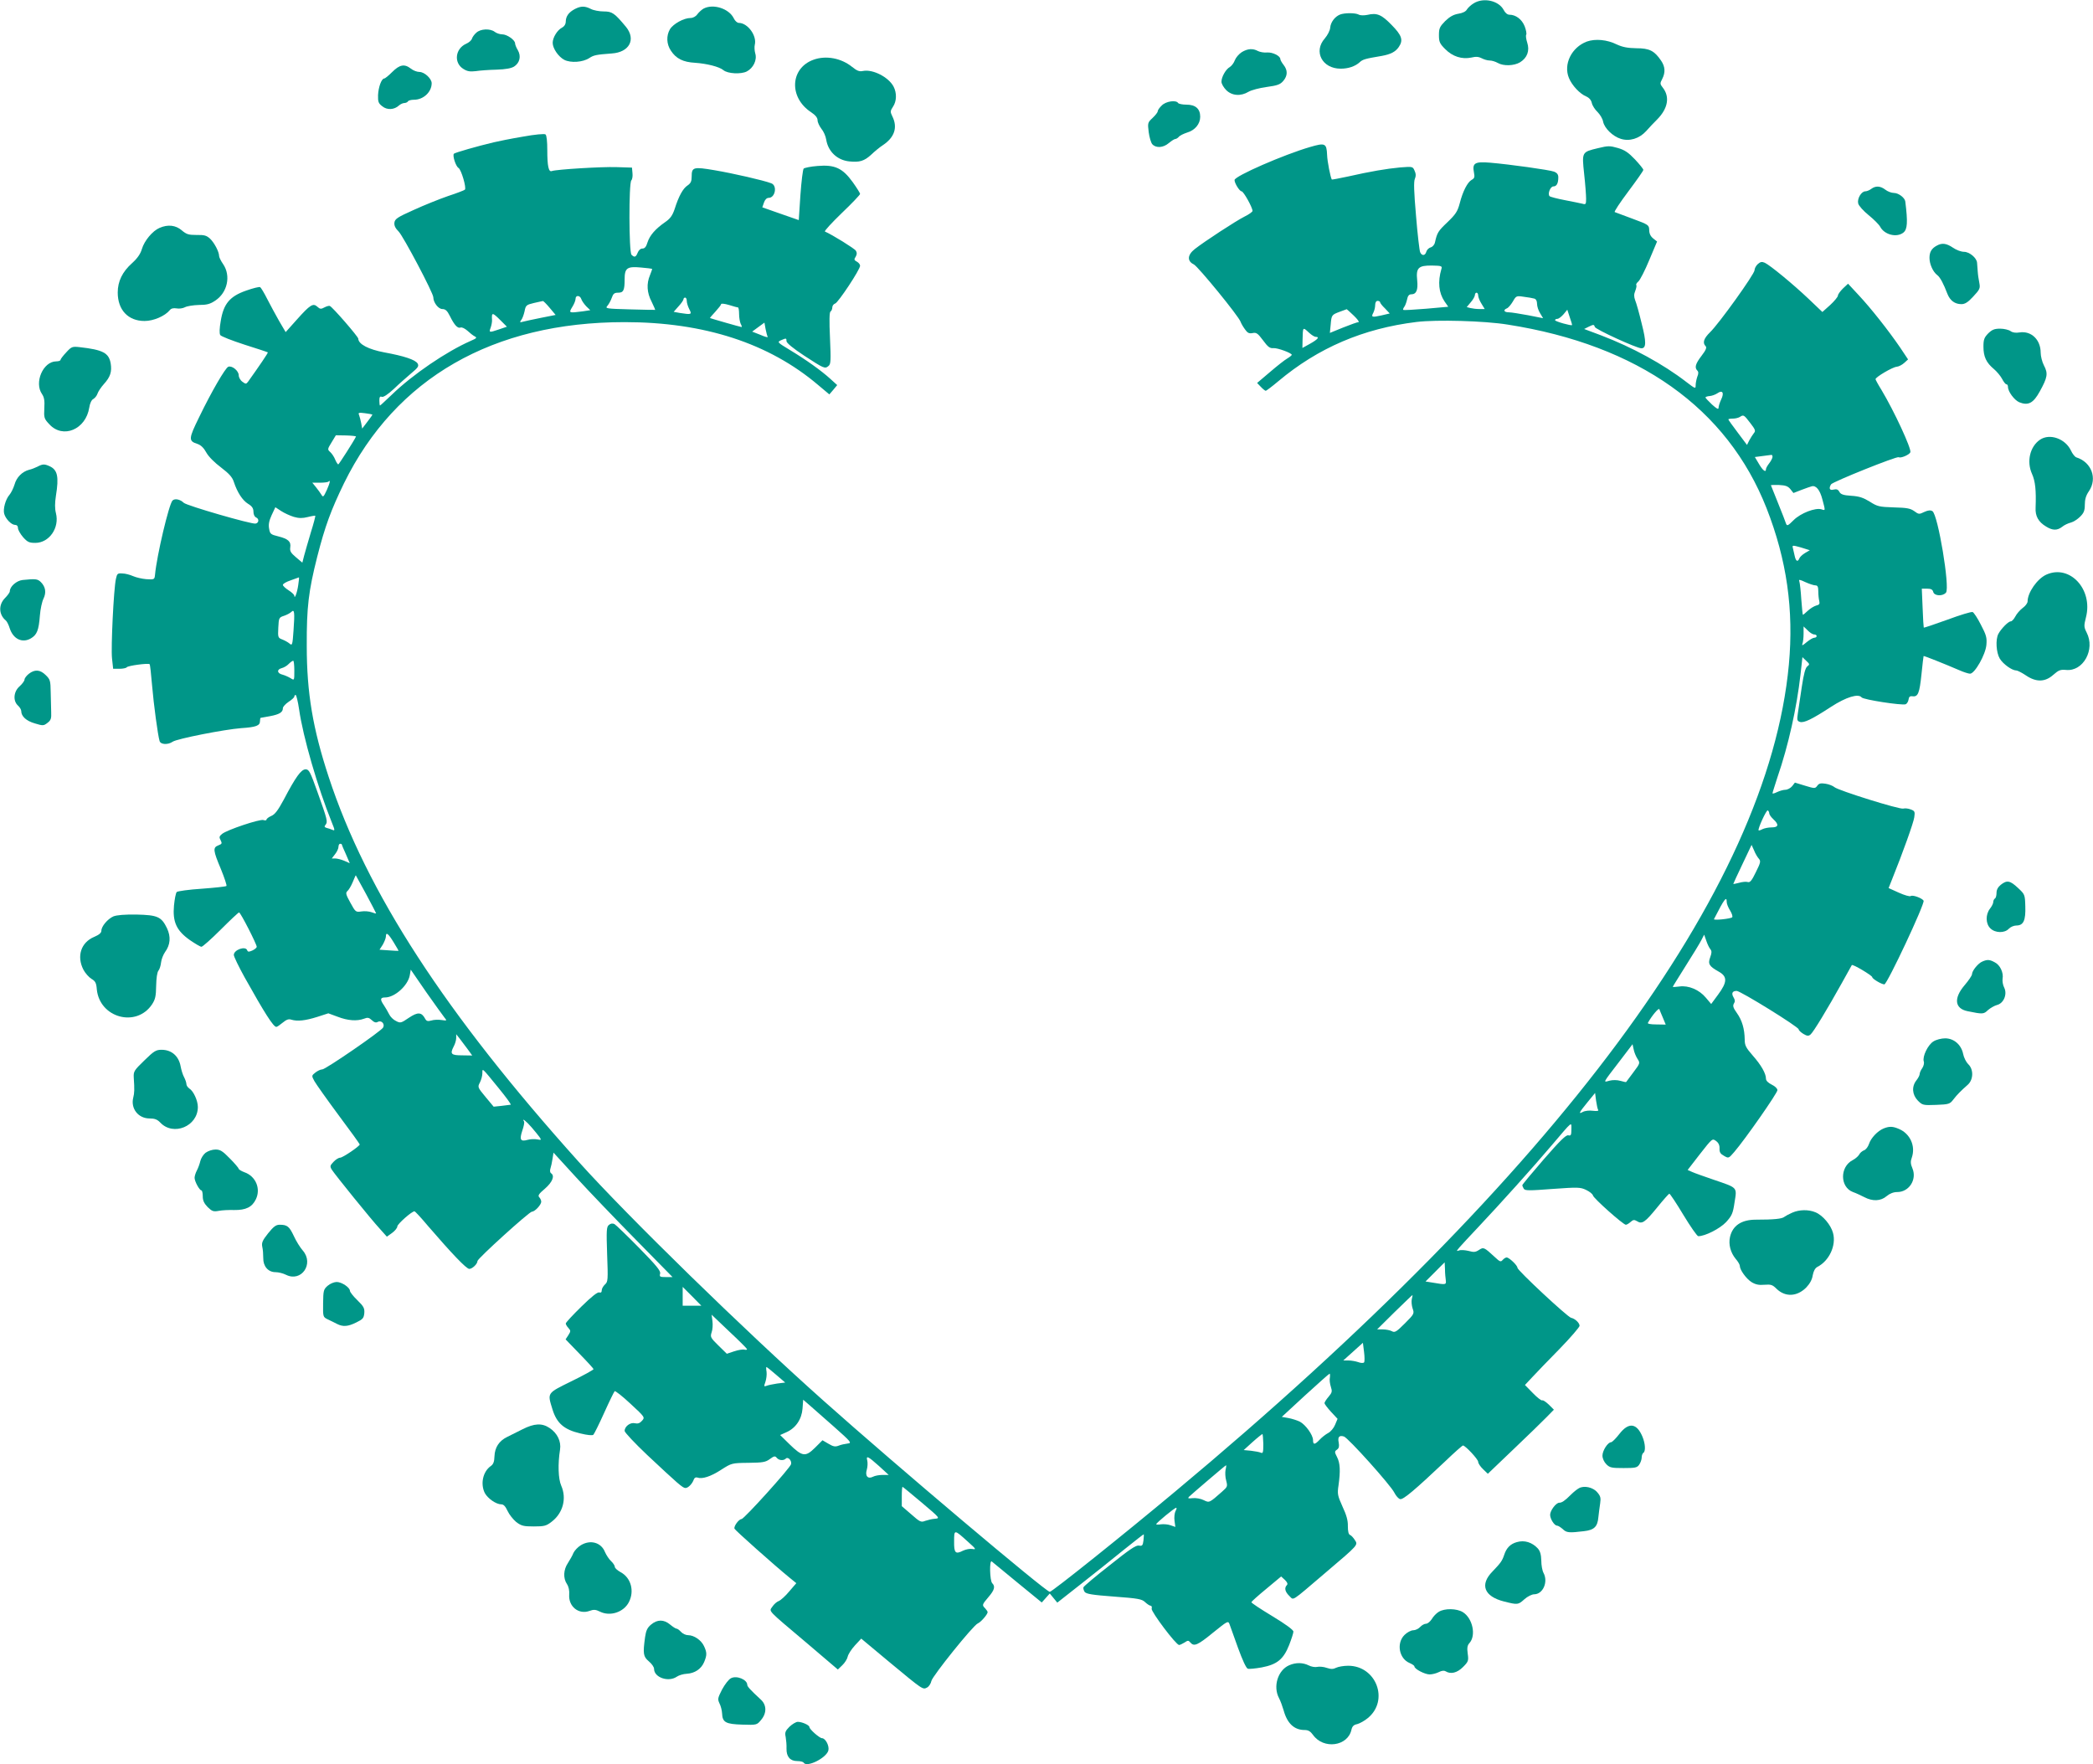 <?xml version="1.0" standalone="no"?>
<!DOCTYPE svg PUBLIC "-//W3C//DTD SVG 20010904//EN"
 "http://www.w3.org/TR/2001/REC-SVG-20010904/DTD/svg10.dtd">
<svg version="1.0" xmlns="http://www.w3.org/2000/svg"
 width="1280pt" height="1079pt" viewBox="0 0 1280 1079"
 preserveAspectRatio="xMidYMid meet">
<g transform="translate(0,1079) scale(0.1,-0.1)"
fill="#009688" stroke="none">
<path d="M9013 10770 c-17 -10 -36 -28 -42 -38 -6 -12 -26 -22 -52 -26 -30 -5
-53 -18 -81 -45 -33 -34 -38 -44 -38 -86 0 -41 5 -52 38 -85 45 -46 103 -64
160 -52 28 7 46 5 63 -4 13 -7 35 -14 49 -14 14 0 36 -7 50 -15 35 -20 99 -18
136 4 44 27 60 71 44 120 -7 22 -10 44 -6 49 3 6 -1 29 -10 52 -17 42 -54 70
-93 70 -12 0 -26 11 -35 29 -30 57 -123 78 -183 41z"/>
<path d="M3516 10735 c-38 -20 -55 -44 -56 -76 0 -16 -8 -30 -23 -38 -29 -15
-57 -61 -57 -93 0 -34 35 -85 71 -104 40 -20 113 -15 153 11 27 18 43 21 137
28 108 7 150 86 87 163 -70 84 -84 94 -136 94 -27 0 -63 7 -78 15 -37 19 -61
19 -98 0z"/>
<path d="M4302 10737 c-12 -7 -29 -23 -38 -35 -9 -13 -26 -22 -41 -22 -41 0
-106 -36 -126 -69 -23 -40 -21 -91 6 -131 32 -49 75 -70 148 -74 72 -5 148
-24 173 -45 26 -22 108 -26 143 -8 40 21 64 70 52 110 -5 17 -6 41 -3 53 14
55 -43 134 -98 134 -9 0 -23 12 -30 27 -29 61 -127 92 -186 60z"/>
<path d="M8195 10701 c-32 -13 -57 -47 -60 -80 -1 -17 -16 -46 -33 -66 -71
-80 -16 -185 97 -185 47 0 88 14 116 39 19 18 34 22 135 39 55 10 84 25 104
54 29 42 20 71 -43 135 -62 64 -90 76 -149 62 -20 -4 -43 -4 -53 2 -21 11 -86
11 -114 0z"/>
<path d="M2913 10590 c-12 -10 -24 -27 -27 -37 -3 -10 -19 -24 -36 -31 -66
-30 -76 -116 -17 -153 25 -16 42 -18 77 -14 25 4 82 8 127 9 56 2 89 8 107 19
35 23 44 63 23 100 -10 16 -17 35 -17 42 0 20 -49 55 -79 55 -14 0 -35 7 -45
15 -28 22 -88 19 -113 -5z"/>
<path d="M9705 10536 c-94 -35 -145 -139 -110 -223 19 -46 67 -97 106 -113 18
-8 30 -22 34 -40 3 -15 19 -40 35 -55 15 -15 31 -41 34 -59 8 -40 59 -90 108
-105 53 -17 113 1 155 47 18 21 49 53 68 72 66 67 78 138 34 194 -17 22 -18
26 -4 52 21 41 19 76 -7 114 -41 60 -71 75 -151 75 -54 1 -84 7 -119 23 -60
30 -132 36 -183 18z"/>
<path d="M7594 10471 c-17 -11 -36 -33 -42 -49 -6 -17 -20 -35 -31 -42 -24
-13 -51 -60 -51 -90 0 -12 13 -35 29 -51 35 -35 89 -39 137 -10 17 10 66 23
110 29 66 9 83 15 102 37 27 32 28 65 2 98 -11 14 -20 30 -20 36 0 19 -48 43
-82 40 -18 -2 -43 3 -55 9 -31 17 -63 15 -99 -7z"/>
<path d="M4976 10425 c-144 -51 -153 -231 -16 -321 27 -18 40 -34 40 -50 0
-12 11 -35 23 -51 13 -15 27 -46 30 -68 12 -72 67 -124 140 -132 63 -7 93 2
136 42 20 19 51 45 70 57 72 48 92 109 58 177 -13 27 -13 32 4 58 23 34 24 84
4 123 -30 58 -127 108 -187 96 -23 -5 -37 1 -67 25 -67 54 -160 71 -235 44z"/>
<path d="M2399 10350 c-22 -22 -44 -40 -49 -40 -17 0 -36 -54 -38 -102 -1 -40
2 -50 26 -68 29 -24 73 -22 102 5 9 8 24 15 33 15 9 0 19 5 22 10 3 6 20 10
37 10 57 0 108 47 108 101 0 28 -44 69 -75 69 -15 0 -38 9 -52 20 -39 31 -69
25 -114 -20z"/>
<path d="M7105 10145 c-14 -13 -25 -29 -25 -36 0 -6 -14 -24 -31 -40 -30 -28
-31 -31 -24 -87 4 -31 14 -65 22 -74 23 -25 67 -22 101 7 17 14 34 25 40 25 5
0 15 6 21 13 6 8 29 19 50 26 49 14 81 53 81 97 0 49 -29 74 -84 74 -25 0 -48
5 -51 10 -12 20 -75 11 -100 -15z"/>
<path d="M3196 9954 c-72 -12 -150 -28 -175 -34 -102 -24 -237 -63 -245 -70
-10 -10 11 -77 28 -87 17 -10 50 -123 39 -133 -4 -4 -51 -22 -103 -39 -52 -18
-147 -56 -210 -85 -101 -45 -115 -55 -118 -78 -2 -18 6 -34 26 -54 28 -28 212
-376 212 -402 0 -32 31 -72 55 -72 19 0 30 -10 46 -42 28 -57 48 -78 66 -71 8
3 26 -6 41 -19 15 -14 35 -30 45 -35 16 -8 12 -12 -25 -28 -148 -65 -354 -205
-482 -329 -38 -36 -70 -66 -72 -66 -2 0 -4 13 -4 30 0 22 4 28 15 23 10 -3 36
14 73 48 31 30 80 73 107 96 42 35 48 44 39 60 -14 23 -83 46 -204 68 -96 18
-158 50 -159 84 -1 13 -157 193 -174 200 -5 2 -20 -2 -33 -9 -20 -11 -27 -11
-43 4 -26 24 -44 13 -126 -79 l-68 -76 -40 68 c-21 37 -54 98 -73 135 -18 36
-38 69 -43 72 -5 3 -43 -6 -85 -21 -101 -35 -139 -81 -156 -186 -8 -45 -9 -76
-3 -86 5 -8 72 -34 149 -59 76 -24 140 -45 142 -47 3 -2 -55 -87 -120 -178
-12 -16 -15 -17 -35 -2 -13 9 -23 27 -23 40 0 27 -41 61 -64 52 -18 -7 -102
-151 -177 -306 -67 -136 -67 -148 -11 -166 21 -7 39 -25 54 -53 14 -25 50 -61
90 -91 50 -38 69 -60 78 -88 21 -64 53 -113 87 -134 25 -15 33 -28 33 -49 0
-16 7 -30 15 -34 21 -8 19 -34 -2 -38 -25 -5 -422 110 -439 127 -23 22 -55 28
-69 14 -22 -23 -96 -336 -107 -454 -3 -29 -4 -30 -53 -27 -27 2 -64 11 -82 19
-18 8 -47 16 -65 16 -29 2 -32 -1 -39 -33 -14 -62 -31 -421 -24 -486 l7 -64
38 0 c21 0 41 4 45 9 5 10 133 27 140 19 3 -2 9 -60 15 -129 10 -118 35 -304
46 -341 7 -22 51 -24 80 -4 26 18 315 75 419 83 91 6 115 15 115 43 0 11 2 20
4 20 2 0 27 5 56 10 59 11 80 24 80 49 0 9 16 26 35 39 19 12 35 27 35 32 0 6
4 10 8 10 4 0 14 -39 21 -87 24 -170 114 -479 200 -692 20 -49 20 -53 4 -46
-10 4 -26 10 -36 12 -13 4 -15 9 -6 19 14 18 12 29 -49 199 -45 126 -52 140
-73 140 -27 0 -60 -45 -134 -186 -35 -65 -54 -90 -76 -99 -16 -7 -29 -17 -29
-22 0 -5 -9 -7 -19 -3 -22 7 -223 -60 -253 -85 -17 -14 -19 -20 -9 -38 10 -20
9 -23 -14 -32 -34 -13 -32 -31 16 -145 22 -54 37 -100 34 -103 -3 -4 -71 -11
-150 -17 -79 -5 -149 -15 -154 -20 -6 -6 -13 -43 -17 -83 -9 -100 15 -153 97
-211 32 -22 64 -41 71 -41 7 0 60 47 118 105 58 58 108 105 112 105 9 0 108
-194 108 -210 0 -6 -12 -16 -27 -23 -21 -9 -27 -9 -31 1 -9 29 -82 4 -82 -28
0 -10 30 -72 66 -137 123 -220 176 -303 194 -303 5 0 22 12 39 26 23 19 37 24
53 18 37 -11 85 -6 158 17 l68 22 57 -21 c62 -24 118 -28 161 -12 22 9 31 7
48 -9 15 -14 26 -17 37 -10 22 11 44 -13 32 -35 -13 -23 -352 -256 -372 -256
-11 0 -29 -9 -42 -19 -24 -19 -24 -20 -6 -53 10 -18 76 -111 147 -207 72 -96
130 -177 130 -180 -1 -11 -104 -81 -120 -81 -9 0 -27 -11 -40 -25 -22 -23 -23
-28 -11 -48 19 -30 241 -305 295 -363 l42 -47 32 23 c18 13 32 31 32 40 0 14
90 94 105 92 4 0 41 -40 82 -89 144 -167 235 -263 253 -263 18 0 50 30 50 48
0 15 317 302 333 302 18 0 57 42 57 61 0 8 -6 21 -12 27 -10 10 -3 21 35 53
46 40 61 79 37 94 -6 4 -8 16 -4 28 4 12 10 39 13 60 l6 38 140 -153 c77 -84
241 -255 364 -380 l224 -228 -41 0 c-36 0 -40 2 -35 21 5 16 -22 49 -128 157
-74 75 -142 141 -151 146 -12 6 -23 4 -34 -5 -15 -12 -16 -32 -11 -180 6 -157
5 -168 -13 -184 -11 -10 -20 -26 -20 -36 0 -12 -5 -16 -15 -13 -10 4 -47 -25
-110 -87 -52 -51 -95 -97 -95 -103 0 -5 7 -18 16 -27 15 -17 15 -20 0 -44
l-17 -26 85 -88 c47 -48 86 -91 86 -94 0 -4 -61 -38 -135 -74 -152 -75 -148
-69 -116 -173 26 -84 71 -123 169 -146 45 -11 76 -14 81 -8 5 5 35 65 66 134
31 69 60 128 64 132 3 4 47 -30 96 -76 90 -83 90 -84 71 -105 -13 -15 -26 -19
-43 -15 -28 7 -63 -19 -63 -47 0 -9 62 -75 138 -147 188 -176 217 -202 234
-202 17 0 42 26 51 52 4 11 12 15 22 12 28 -11 82 6 146 48 63 40 64 41 166
42 88 1 105 4 131 23 26 19 32 20 42 8 14 -17 42 -19 56 -5 13 13 37 -12 32
-34 -5 -23 -288 -336 -303 -336 -16 0 -49 -44 -43 -59 3 -9 243 -223 335 -298
l43 -35 -43 -50 c-23 -28 -52 -54 -64 -59 -12 -4 -30 -20 -39 -34 -21 -32 -40
-12 211 -224 l189 -161 27 26 c15 14 30 38 33 52 3 15 23 46 44 69 l39 42 169
-141 c211 -175 207 -172 234 -158 11 6 23 24 26 40 7 31 256 341 284 352 18 7
60 55 60 69 0 4 -7 14 -15 23 -20 20 -20 22 20 69 37 43 43 65 23 85 -15 15
-18 144 -3 133 6 -5 77 -63 158 -130 l148 -121 25 28 24 27 23 -28 23 -28 145
114 c79 62 198 157 263 210 66 53 121 96 121 94 1 -1 0 -18 -2 -38 -4 -31 -8
-35 -28 -31 -18 3 -58 -24 -178 -120 -86 -67 -158 -128 -161 -135 -2 -6 1 -18
7 -28 10 -13 46 -19 180 -29 148 -11 170 -15 190 -34 13 -12 28 -22 34 -22 6
0 9 -8 6 -18 -4 -18 149 -222 168 -222 5 0 20 7 33 15 21 14 24 14 36 0 22
-26 44 -17 138 60 89 72 93 74 101 53 5 -13 28 -78 52 -145 27 -74 50 -125 60
-128 8 -3 47 1 86 8 93 18 132 49 167 137 14 36 26 73 26 82 0 10 -47 45 -130
95 -71 43 -129 81 -127 85 1 4 42 41 92 82 l90 75 23 -21 c15 -15 19 -25 12
-32 -17 -17 -11 -41 15 -66 29 -27 4 -43 220 141 206 175 201 170 180 202 -9
14 -22 28 -29 30 -9 4 -13 22 -13 54 1 35 -9 69 -33 120 -30 67 -32 77 -24
130 12 88 10 135 -9 172 -16 31 -16 35 0 46 12 9 14 20 10 43 -7 34 3 46 32
37 26 -8 286 -298 308 -343 10 -20 26 -38 36 -40 19 -4 91 57 274 230 56 54
106 98 110 98 14 0 93 -84 93 -100 0 -9 13 -29 30 -45 l29 -28 158 151 c87 83
178 171 202 196 l44 45 -31 31 c-18 17 -36 29 -40 26 -5 -3 -31 17 -57 44
l-49 50 44 47 c25 27 100 105 168 174 67 69 122 133 122 141 0 18 -28 44 -52
49 -22 5 -328 290 -328 306 0 15 -51 63 -66 63 -6 0 -17 -7 -24 -15 -12 -14
-17 -12 -49 18 -65 60 -68 61 -96 43 -21 -14 -32 -15 -64 -6 -21 5 -47 7 -57
3 -18 -6 -18 -5 1 18 11 13 63 69 115 124 133 141 339 370 449 500 132 155
121 146 121 98 0 -35 -3 -40 -19 -36 -14 3 -49 -31 -150 -147 -72 -83 -131
-154 -131 -158 0 -4 4 -14 9 -22 8 -12 32 -12 176 -1 155 11 169 11 205 -6 21
-10 40 -25 42 -34 3 -17 185 -179 201 -179 6 0 19 8 29 17 16 14 22 15 39 5
31 -20 49 -8 123 83 38 47 72 85 75 85 4 0 43 -58 86 -130 43 -71 84 -130 91
-130 42 0 132 46 170 86 36 40 42 53 52 122 15 93 20 87 -127 137 -58 20 -118
41 -133 48 l-27 12 75 97 c76 97 76 97 99 80 15 -11 22 -26 21 -46 -1 -23 6
-33 28 -45 28 -16 28 -15 62 24 67 78 264 360 264 378 0 10 -14 24 -35 34 -22
11 -35 24 -35 36 0 32 -29 83 -81 142 -42 48 -49 62 -49 98 -1 65 -16 117 -48
162 -23 32 -26 44 -18 58 8 12 7 22 -2 37 -15 25 -8 40 19 40 23 0 379 -220
379 -235 0 -6 13 -18 29 -28 22 -13 31 -14 43 -4 17 13 104 157 193 317 32 58
59 106 60 108 6 7 125 -64 125 -74 0 -10 57 -44 74 -44 17 0 250 496 240 512
-10 16 -68 37 -79 28 -5 -4 -38 5 -73 21 l-62 28 21 53 c65 161 132 348 136
380 5 34 3 39 -22 48 -15 6 -36 8 -45 5 -21 -7 -398 111 -421 131 -9 8 -34 18
-54 21 -30 5 -41 2 -51 -12 -13 -18 -16 -18 -75 0 l-62 19 -17 -22 c-10 -12
-29 -22 -42 -22 -12 0 -35 -7 -50 -14 -16 -8 -28 -11 -28 -7 0 4 14 47 30 97
67 194 118 425 141 627 l12 108 23 -22 c22 -20 22 -23 7 -34 -12 -9 -22 -46
-34 -126 -9 -63 -20 -135 -24 -161 -6 -41 -5 -47 13 -53 25 -7 73 16 191 93
91 59 166 82 186 57 11 -14 246 -50 269 -42 8 3 16 16 18 29 2 17 9 22 24 20
34 -5 43 19 55 134 6 60 12 110 13 112 3 2 126 -47 219 -87 27 -12 56 -21 65
-21 29 0 95 117 100 176 4 45 -1 61 -34 124 -20 40 -43 74 -50 77 -8 3 -77
-18 -155 -47 -78 -28 -142 -50 -144 -48 -1 2 -5 56 -7 121 l-5 117 32 0 c24 0
34 -5 38 -20 6 -25 58 -28 78 -4 25 31 -49 476 -83 498 -12 7 -26 6 -50 -5
-31 -15 -34 -15 -61 5 -24 17 -45 21 -125 23 -89 3 -100 5 -147 35 -39 24 -64
33 -113 36 -49 3 -65 9 -73 24 -8 15 -17 18 -35 14 -25 -7 -31 7 -16 32 11 16
402 173 414 166 12 -8 65 15 71 30 8 21 -99 252 -177 382 -20 32 -36 62 -36
65 0 13 104 74 129 76 13 1 34 12 47 24 l23 21 -48 72 c-71 104 -179 241 -254
321 l-65 70 -31 -29 c-17 -17 -31 -36 -31 -44 0 -7 -21 -33 -47 -57 l-48 -43
-84 80 c-97 92 -236 206 -268 221 -18 8 -27 6 -43 -8 -11 -10 -20 -27 -20 -38
0 -23 -217 -326 -272 -379 -39 -38 -47 -65 -27 -85 8 -8 2 -24 -25 -59 -37
-48 -44 -72 -26 -90 8 -8 8 -19 0 -38 -5 -15 -10 -38 -10 -52 0 -23 -2 -22
-57 20 -141 109 -332 213 -521 285 l-104 39 30 15 c27 13 31 13 35 -2 3 -15
257 -131 285 -131 30 0 31 38 2 151 -15 63 -33 127 -40 143 -8 22 -8 37 1 58
6 16 9 31 6 35 -3 3 2 13 13 22 10 9 40 67 66 130 l48 114 -24 19 c-16 13 -24
30 -24 51 -1 31 -4 33 -101 69 -55 20 -104 39 -110 41 -5 2 32 58 83 126 50
67 92 126 92 132 0 6 -23 34 -51 64 -40 42 -63 58 -105 70 -49 14 -59 14 -121
-1 -100 -24 -99 -23 -85 -157 7 -63 12 -131 12 -152 0 -34 -2 -37 -22 -31 -13
3 -61 13 -108 22 -47 9 -89 20 -93 24 -14 13 4 60 23 60 20 0 30 19 30 56 0
17 -8 27 -25 34 -28 11 -273 45 -391 55 -94 8 -111 -2 -100 -59 6 -29 3 -37
-14 -46 -25 -14 -54 -69 -73 -144 -13 -49 -25 -67 -75 -115 -57 -54 -63 -64
-76 -122 -3 -16 -15 -29 -27 -32 -11 -3 -23 -15 -26 -26 -7 -26 -28 -27 -38
-3 -4 9 -16 109 -25 221 -13 149 -15 211 -7 228 7 17 7 30 -2 49 -11 26 -12
26 -89 20 -85 -8 -179 -24 -321 -56 -51 -11 -95 -19 -96 -18 -8 11 -28 112
-29 151 -3 71 -12 75 -104 48 -159 -46 -462 -178 -462 -202 0 -20 31 -69 43
-69 12 0 67 -99 67 -120 0 -5 -21 -21 -48 -34 -54 -27 -248 -154 -305 -199
-46 -36 -48 -74 -6 -94 26 -13 274 -316 286 -351 3 -9 15 -30 26 -45 16 -23
25 -28 47 -24 23 5 32 -1 64 -44 30 -41 42 -50 64 -48 25 2 112 -30 112 -41 0
-3 -12 -13 -27 -22 -16 -9 -63 -46 -106 -83 l-79 -67 23 -24 c12 -13 26 -24
30 -24 3 0 38 26 76 58 244 205 520 323 846 363 123 15 415 7 557 -16 799
-125 1343 -511 1584 -1124 123 -314 167 -620 136 -956 -128 -1374 -1412 -3105
-3750 -5054 -317 -265 -756 -616 -770 -616 -24 0 -940 773 -1385 1170 -486
433 -1194 1124 -1496 1460 -817 909 -1298 1650 -1529 2354 -97 295 -134 514
-134 801 -1 238 11 335 64 545 48 188 84 285 164 450 316 643 911 985 1716
985 486 0 883 -129 1184 -385 l68 -57 24 28 24 29 -43 39 c-55 50 -149 117
-247 176 -76 46 -78 48 -54 59 32 14 34 14 34 -6 1 -11 41 -44 108 -88 121
-79 127 -82 149 -63 14 11 15 33 9 169 -5 106 -4 159 3 164 6 3 11 15 11 25 0
10 8 21 18 24 19 7 152 207 152 231 0 8 -9 19 -20 25 -17 9 -18 14 -7 30 8 14
9 25 1 37 -8 13 -143 97 -189 117 -5 3 41 53 103 113 62 59 112 112 112 117 0
5 -20 37 -45 72 -62 86 -110 108 -215 99 -41 -3 -79 -11 -85 -16 -5 -5 -14
-78 -20 -162 l-10 -153 -112 39 -111 39 10 29 c6 18 17 29 29 29 40 0 54 75
16 89 -46 18 -235 61 -347 80 -130 22 -140 19 -140 -39 0 -29 -6 -41 -25 -54
-28 -18 -54 -65 -79 -144 -14 -41 -27 -59 -59 -81 -59 -41 -93 -80 -107 -123
-8 -27 -17 -38 -31 -38 -12 0 -23 -10 -29 -25 -11 -28 -20 -31 -38 -13 -16 16
-17 439 -1 455 6 6 9 26 7 44 l-3 34 -95 3 c-92 3 -367 -14 -395 -24 -20 -8
-28 30 -28 128 0 54 -4 91 -11 96 -6 5 -64 0 -140 -14z m5619 -809 c-23 -79
-16 -146 19 -198 l23 -33 -135 -12 c-75 -6 -138 -10 -140 -7 -3 2 0 10 5 17 6
7 14 28 18 46 4 22 12 32 25 32 32 0 43 26 37 86 -8 76 7 91 91 90 58 -1 63
-3 57 -21z m-4827 1 c1 -2 -5 -19 -13 -39 -22 -52 -19 -107 10 -162 13 -27 23
-50 22 -50 -1 -1 -71 1 -155 3 -143 4 -152 5 -138 21 9 10 21 32 27 49 9 26
16 32 39 32 33 0 40 14 40 82 0 69 15 80 100 72 36 -3 66 -7 68 -8z m5052
-163 c0 -10 9 -33 20 -50 l20 -33 -33 0 c-17 0 -42 3 -54 6 l-23 6 25 30 c14
16 25 36 25 44 0 8 5 14 10 14 6 0 10 -8 10 -17z m-5485 -22 c3 -10 17 -30 30
-44 l25 -24 -46 -7 c-86 -11 -87 -11 -64 27 11 17 20 40 20 50 0 23 27 22 35
-2z m5828 3 c11 -3 17 -15 17 -32 0 -15 8 -41 19 -58 l18 -30 -91 18 c-50 9
-103 18 -118 18 -30 0 -37 14 -13 24 9 3 25 22 37 42 20 35 22 36 67 29 25 -3
54 -8 64 -11z m-5183 -14 c0 -12 7 -34 15 -50 18 -34 14 -35 -57 -24 l-38 7
30 34 c17 18 30 38 30 43 0 6 5 10 10 10 6 0 10 -9 10 -20z m-838 -43 l36 -43
-86 -17 c-48 -10 -98 -20 -112 -24 -21 -6 -23 -4 -13 9 7 8 16 32 21 54 7 37
11 40 57 51 28 6 52 12 55 12 3 1 22 -18 42 -42z m5078 35 c0 -5 13 -22 30
-38 l29 -31 -51 -12 c-58 -13 -64 -11 -49 17 6 12 11 32 11 46 0 16 6 26 15
26 8 0 15 -4 15 -8z m-3927 -32 c4 0 7 -18 7 -41 0 -22 5 -49 10 -60 6 -10 8
-19 5 -19 -6 0 -187 52 -193 55 -1 1 14 19 33 39 19 21 35 41 35 46 0 5 21 3
48 -5 26 -8 50 -15 55 -15z m3766 -50 c23 -22 36 -40 29 -40 -7 0 -49 -15 -94
-33 l-81 -33 5 51 c5 59 6 60 57 79 22 8 40 15 41 15 0 1 20 -17 43 -39z
m1335 -58 c-3 -6 -104 22 -104 30 0 4 6 8 14 8 8 0 25 13 38 28 l23 28 15 -46
c9 -25 15 -46 14 -48z m-6553 29 l39 -39 -47 -16 c-62 -21 -64 -21 -52 11 5
15 9 36 8 47 -3 47 2 47 52 -3z m1634 -101 c3 -5 -17 0 -44 12 l-51 20 38 28
37 27 7 -39 c4 -21 10 -43 13 -48z m3311 25 c15 -14 33 -25 40 -25 26 0 14
-15 -34 -42 l-47 -26 1 51 c2 80 1 78 40 42z m2520 -408 c-9 -19 -16 -42 -16
-51 0 -12 -11 -6 -40 20 -22 21 -40 40 -40 43 0 4 12 8 26 9 14 1 35 9 47 17
31 22 43 3 23 -38z m-8249 -92 c2 -1 -12 -21 -30 -44 l-32 -42 -6 33 c-4 18
-9 40 -13 50 -7 14 -2 16 36 11 24 -3 44 -7 45 -8z m8427 -52 c31 -40 34 -48
22 -62 -7 -9 -20 -29 -28 -44 l-14 -28 -57 76 c-31 41 -57 77 -57 80 0 3 12 5
28 5 15 0 34 5 42 10 23 15 25 14 64 -37z m-8527 -83 c-13 -28 -104 -169 -108
-170 -4 0 -12 13 -19 29 -6 16 -20 37 -30 46 -18 16 -18 18 8 60 l26 43 63 -1
c34 -1 62 -4 60 -7z m8663 -124 c0 -7 -9 -25 -20 -39 -11 -14 -20 -30 -20 -36
0 -23 -19 -9 -43 32 l-25 42 46 6 c26 3 50 7 55 7 4 1 7 -4 7 -12z m-8841
-202 c-20 -43 -23 -47 -33 -30 -6 10 -21 31 -34 47 l-22 27 46 0 c25 0 48 3
52 6 14 15 11 -5 -9 -50z m8950 5 l19 -24 49 19 c26 10 55 20 63 22 26 7 50
-22 65 -80 19 -71 19 -69 -5 -61 -37 12 -128 -23 -171 -66 -34 -34 -40 -37
-46 -22 -3 10 -25 67 -49 126 -24 59 -44 109 -44 110 0 1 23 2 50 1 39 -2 54
-7 69 -25z m-9152 -170 c31 -9 53 -9 85 -1 23 6 44 9 46 8 2 -2 -10 -48 -27
-102 -16 -55 -35 -118 -41 -142 l-11 -43 -39 33 c-32 27 -38 38 -35 60 6 36
-13 53 -74 68 -45 11 -50 15 -55 46 -5 25 -1 48 15 83 l23 49 35 -23 c20 -13
55 -29 78 -36z m9242 -221 c-17 -10 -32 -25 -35 -33 -10 -25 -22 -17 -29 18
-4 17 -9 39 -11 48 -4 15 0 15 50 1 l54 -17 -29 -17z m-9215 -195 c-6 -45 -23
-92 -24 -66 0 6 -16 21 -35 33 -19 12 -35 27 -35 33 0 7 21 19 48 28 26 9 48
17 50 18 2 0 0 -20 -4 -46z m9279 -3 c13 0 17 -9 17 -37 0 -21 3 -48 6 -59 4
-17 0 -23 -18 -27 -14 -4 -37 -18 -52 -32 -15 -14 -28 -25 -30 -25 -2 0 -6 43
-10 95 -3 52 -9 101 -12 110 -5 12 1 12 37 -5 24 -11 52 -20 62 -20z m-9308
-277 c-6 -87 -8 -93 -24 -79 -9 8 -29 19 -44 25 -27 10 -28 13 -25 73 3 59 4
62 35 72 18 6 38 17 45 24 19 19 21 -4 13 -115z m9300 -23 c8 0 15 -4 15 -10
0 -5 -6 -10 -14 -10 -8 0 -29 -12 -47 -27 -25 -21 -31 -24 -26 -10 4 10 7 38
7 62 l0 44 25 -24 c13 -14 31 -25 40 -25z m-9295 -221 c0 -61 0 -61 -22 -47
-13 8 -35 18 -50 22 -34 8 -37 32 -5 40 12 3 32 14 42 25 11 11 23 20 28 20 4
1 7 -27 7 -60z m9020 -873 c0 -7 11 -23 25 -36 36 -33 32 -50 -11 -50 -19 0
-44 -5 -56 -11 -11 -6 -21 -9 -23 -7 -7 7 48 127 56 122 5 -3 9 -11 9 -18z
m-8730 -190 c0 -2 11 -29 25 -59 l24 -56 -34 15 c-19 8 -44 14 -55 14 l-21 0
20 26 c12 15 21 35 21 45 0 11 5 19 10 19 6 0 10 -2 10 -4z m8666 -87 c13 -15
12 -23 -18 -83 -25 -52 -36 -65 -50 -60 -9 3 -33 1 -53 -5 -19 -5 -35 -8 -35
-7 0 2 25 56 56 121 l56 118 15 -33 c7 -19 21 -42 29 -51z m-8517 -217 c33
-62 61 -115 61 -117 0 -3 -12 0 -27 6 -16 6 -44 8 -63 5 -34 -5 -36 -4 -67 53
-28 50 -30 61 -19 71 8 6 23 31 33 55 10 24 18 43 19 42 1 -1 29 -53 63 -115z
m8321 -49 c0 -10 9 -33 21 -52 11 -18 17 -37 12 -41 -10 -9 -115 -20 -111 -11
64 125 78 144 78 104z m-8153 -245 c18 -29 31 -52 30 -53 -1 -1 -28 1 -59 3
l-57 4 20 31 c10 18 19 40 19 50 0 29 14 19 47 -35z m8053 -43 c9 -11 9 -22
-1 -49 -15 -41 -7 -55 52 -88 54 -30 53 -64 -4 -141 l-42 -57 -33 39 c-40 48
-105 76 -162 68 -22 -3 -40 -4 -40 -2 0 2 36 59 79 128 44 69 87 140 96 158
l17 33 13 -37 c7 -21 18 -44 25 -52z m-7741 -419 c15 -18 15 -19 -19 -14 -19
3 -47 2 -62 -3 -22 -6 -30 -4 -38 11 -22 41 -45 42 -99 6 -48 -33 -53 -34 -79
-20 -16 7 -35 26 -42 41 -8 16 -22 40 -32 55 -25 36 -23 48 7 48 59 0 139 72
151 135 l6 35 95 -138 c53 -75 103 -145 112 -156z m7451 -1 l17 -41 -58 1
c-35 0 -55 4 -51 10 25 45 67 94 70 83 3 -7 12 -31 22 -53z m-7311 -190 l29
-40 -61 1 c-68 0 -76 8 -53 53 9 16 16 40 16 53 l0 23 20 -25 c11 -14 33 -43
49 -65z m7155 -60 c17 -26 17 -27 -25 -83 -23 -31 -43 -58 -44 -59 -1 -2 -17
2 -35 7 -21 6 -47 6 -67 1 -40 -11 -44 -19 61 118 l80 105 7 -32 c3 -17 14
-43 23 -57z m-6964 -180 c45 -55 78 -100 73 -101 -4 -1 -30 -4 -56 -7 l-48 -5
-50 60 c-48 58 -49 60 -34 88 8 16 15 41 15 57 0 32 -5 37 100 -92z m6724
-133 c4 -6 -8 -8 -33 -5 -21 3 -48 0 -61 -7 -29 -16 -24 -5 30 61 l45 55 6
-47 c4 -26 9 -52 13 -57z m-6525 -104 c20 -23 42 -50 50 -61 13 -19 12 -20
-14 -15 -15 3 -42 2 -59 -3 -43 -12 -50 1 -32 56 9 25 14 51 11 56 -16 25 12
4 44 -33z m5588 -870 c0 -24 3 -54 5 -68 3 -27 1 -28 -80 -14 l-44 7 58 58
c32 33 59 59 59 59 0 0 1 -19 2 -42z m-4605 -165 l57 -58 -57 0 -57 0 0 58 c0
31 0 57 0 57 0 0 26 -26 57 -57z m4402 -18 c-3 -13 -1 -39 5 -57 11 -31 10
-34 -47 -91 -52 -52 -62 -58 -80 -48 -11 6 -36 11 -56 11 l-34 0 106 105 c59
57 108 105 110 105 1 0 0 -11 -4 -25z m-4066 -305 c2 -5 -5 -6 -15 -4 -11 3
-39 -2 -63 -10 l-45 -15 -52 51 c-48 47 -50 52 -41 80 6 16 8 47 5 69 l-5 39
106 -101 c59 -55 108 -104 110 -109z m3774 -82 c-5 -5 -21 -4 -36 2 -15 5 -42
10 -59 10 l-32 0 60 54 60 54 7 -56 c4 -31 4 -60 0 -64z m-3596 -75 l56 -48
-49 -6 c-26 -4 -56 -10 -65 -14 -16 -6 -17 -4 -7 24 6 18 9 45 7 61 -3 17 -3
30 -1 30 3 0 29 -21 59 -47z m3387 -18 c-3 -13 0 -38 6 -56 9 -28 8 -35 -14
-61 -14 -16 -25 -34 -25 -39 0 -5 18 -29 40 -53 l40 -43 -15 -36 c-8 -20 -27
-43 -43 -51 -15 -8 -38 -26 -51 -40 -30 -32 -41 -33 -41 -3 0 31 -45 94 -81
113 -17 8 -48 18 -70 22 l-40 7 143 132 c79 72 146 132 149 132 3 1 4 -10 2
-24z m-3034 -299 c107 -95 112 -101 85 -104 -16 -2 -41 -7 -55 -13 -21 -8 -33
-6 -63 12 l-36 21 -46 -46 c-58 -57 -77 -55 -156 22 l-57 56 38 17 c57 25 94
79 99 145 l4 54 37 -32 c20 -17 87 -77 150 -132z m2627 -106 c0 -52 -2 -60
-15 -54 -9 4 -36 9 -61 12 l-44 4 54 49 c30 27 57 48 60 49 3 0 5 -27 6 -60z
m-2351 -135 l60 -55 -38 0 c-21 0 -47 -5 -58 -11 -31 -16 -50 4 -38 43 5 17 6
42 3 55 -9 34 4 28 71 -32z m2120 -24 c-3 -16 -2 -46 4 -66 9 -35 8 -38 -25
-67 -79 -70 -78 -69 -113 -52 -18 9 -47 14 -67 12 -28 -3 -32 -2 -22 9 19 18
222 192 226 192 2 1 1 -12 -3 -28z m-1857 -201 c111 -94 112 -95 80 -98 -18
-1 -45 -8 -60 -13 -25 -10 -32 -7 -85 40 l-58 50 0 61 c0 33 2 59 5 57 3 -1
56 -45 118 -97z m1551 -51 c-6 -12 -9 -39 -6 -60 l5 -37 -29 10 c-16 6 -43 8
-59 6 -17 -3 -30 -2 -29 1 1 8 112 100 122 100 4 1 3 -9 -4 -20z m-1269 -188
c48 -43 52 -48 28 -44 -15 3 -41 -2 -58 -10 -47 -24 -56 -15 -55 57 0 74 0 74
85 -3z"/>
<path d="M11444 9635 c-10 -8 -27 -15 -36 -15 -25 0 -51 -45 -44 -74 3 -14 32
-46 64 -72 31 -25 63 -57 70 -70 26 -50 102 -69 143 -36 24 20 27 63 11 190
-3 23 -42 52 -69 52 -16 0 -39 9 -53 20 -30 23 -59 25 -86 5z"/>
<path d="M975 9396 c-42 -18 -92 -78 -107 -128 -8 -29 -27 -57 -59 -86 -61
-54 -89 -113 -89 -181 0 -107 64 -174 164 -174 55 0 125 30 155 67 8 10 22 13
41 10 15 -3 38 0 51 7 13 7 51 13 85 14 48 0 69 5 101 27 74 49 96 151 48 222
-14 20 -25 43 -25 50 0 26 -29 81 -55 106 -22 20 -35 24 -83 23 -49 0 -62 4
-90 28 -37 32 -85 38 -137 15z"/>
<path d="M11845 9288 c-32 -17 -45 -39 -45 -75 0 -38 21 -85 47 -105 18 -13
39 -53 63 -116 16 -40 45 -62 85 -62 22 0 40 11 73 47 40 43 43 50 37 82 -4
20 -9 52 -10 71 -1 19 -3 43 -4 53 -2 30 -47 67 -80 67 -17 0 -47 11 -67 25
-40 27 -67 31 -99 13z"/>
<path d="M12159 8751 c-24 -25 -29 -37 -29 -81 0 -61 17 -98 64 -137 18 -15
41 -43 50 -60 9 -18 21 -33 26 -33 6 0 10 -7 10 -16 0 -29 39 -81 69 -94 55
-22 86 -6 126 67 47 85 51 109 25 158 -11 21 -20 57 -20 78 0 79 -57 135 -129
124 -23 -4 -43 -1 -55 8 -11 8 -40 15 -64 15 -35 0 -49 -6 -73 -29z"/>
<path d="M405 8635 c-19 -20 -35 -41 -35 -46 0 -5 -12 -9 -27 -9 -80 -1 -135
-130 -86 -200 13 -19 17 -40 14 -87 -3 -58 -1 -64 31 -98 83 -90 223 -32 244
103 4 26 14 47 25 52 10 6 21 20 25 32 4 13 22 40 40 60 39 43 49 75 41 125
-11 65 -48 84 -190 100 -45 5 -50 3 -82 -32z"/>
<path d="M12476 8101 c-62 -42 -83 -134 -49 -209 20 -45 26 -100 22 -206 -3
-52 17 -88 64 -116 40 -25 68 -25 98 -2 13 11 37 22 53 26 16 4 41 20 57 36
23 23 29 37 29 74 0 32 7 56 25 82 53 78 16 178 -77 207 -9 3 -24 22 -33 42
-35 73 -130 106 -189 66z"/>
<path d="M229 7936 c-14 -7 -37 -16 -51 -19 -42 -11 -77 -46 -89 -90 -7 -23
-21 -51 -31 -63 -24 -27 -41 -88 -32 -117 9 -31 44 -67 66 -67 11 0 18 -7 18
-20 0 -10 14 -35 31 -55 27 -30 37 -35 75 -35 85 0 149 92 126 182 -7 27 -7
61 0 106 19 117 10 159 -39 181 -31 14 -42 14 -74 -3z"/>
<path d="M12515 7276 c-56 -25 -115 -110 -115 -164 0 -10 -13 -28 -30 -40 -16
-12 -37 -36 -45 -52 -9 -17 -21 -30 -28 -30 -15 0 -59 -45 -76 -77 -18 -35
-13 -114 9 -151 20 -33 74 -72 100 -72 8 0 35 -14 59 -30 63 -43 118 -42 168
3 33 29 44 33 78 30 105 -11 180 125 126 229 -17 34 -17 41 -4 93 44 171 -99
325 -242 261z"/>
<path d="M138 7243 c-37 -4 -78 -40 -78 -69 0 -7 -14 -26 -30 -42 -40 -41 -38
-101 6 -137 6 -5 17 -26 23 -46 21 -67 77 -94 130 -63 37 22 48 49 55 140 3
39 13 85 22 103 18 37 13 72 -16 101 -20 20 -33 21 -112 13z"/>
<path d="M176 6669 c-14 -11 -26 -27 -26 -35 0 -7 -13 -26 -30 -41 -37 -32
-42 -89 -10 -118 11 -10 20 -25 20 -34 0 -32 31 -60 83 -75 49 -15 54 -15 77
3 21 16 25 26 23 67 -1 27 -2 82 -3 123 -1 67 -3 76 -30 102 -34 34 -67 37
-104 8z"/>
<path d="M12236 5379 c-17 -14 -26 -30 -26 -49 0 -16 -4 -32 -10 -35 -5 -3
-10 -13 -10 -22 0 -8 -9 -26 -20 -40 -28 -36 -27 -93 3 -121 30 -29 87 -29
112 -2 10 11 31 20 46 20 44 0 58 31 55 118 -2 71 -3 73 -45 112 -48 45 -67
49 -105 19z"/>
<path d="M694 5186 c-36 -16 -74 -61 -74 -88 0 -13 -14 -25 -45 -38 -80 -34
-107 -118 -65 -200 11 -21 33 -46 49 -56 24 -14 30 -25 33 -64 17 -175 242
-236 338 -92 20 31 24 50 25 114 1 46 6 82 14 92 7 8 14 31 16 50 2 19 13 47
24 63 33 45 37 94 12 147 -34 70 -58 80 -186 83 -73 1 -120 -3 -141 -11z"/>
<path d="M12124 4910 c-26 -10 -64 -57 -64 -78 0 -8 -21 -39 -46 -68 -67 -79
-60 -142 19 -158 93 -19 98 -19 125 7 15 13 40 27 55 31 41 10 64 66 44 106
-8 15 -12 40 -10 54 7 37 -15 85 -48 101 -31 17 -45 18 -75 5z"/>
<path d="M11824 4421 c-34 -21 -68 -92 -59 -122 4 -10 -1 -29 -9 -41 -9 -12
-16 -29 -16 -36 0 -8 -9 -25 -20 -39 -30 -38 -26 -88 9 -124 28 -28 32 -29
112 -26 77 3 84 5 105 33 24 31 45 52 88 90 35 31 37 95 2 127 -12 12 -26 40
-30 61 -11 56 -56 96 -110 96 -23 0 -55 -8 -72 -19z"/>
<path d="M883 4305 c-63 -61 -67 -67 -65 -105 5 -73 4 -95 -3 -122 -17 -67 30
-128 100 -128 31 0 47 -6 65 -25 80 -85 230 -23 230 95 0 39 -27 98 -52 113
-10 7 -18 19 -18 27 0 8 -6 27 -14 42 -8 14 -17 44 -21 65 -11 64 -55 103
-117 103 -34 0 -47 -8 -105 -65z"/>
<path d="M11520 3889 c-37 -15 -78 -58 -90 -95 -6 -18 -20 -36 -31 -39 -10 -4
-24 -15 -29 -26 -6 -10 -24 -26 -40 -34 -79 -41 -78 -165 2 -195 18 -6 49 -21
69 -31 51 -27 101 -25 137 6 19 16 42 25 65 25 72 0 121 76 93 144 -12 28 -13
43 -4 67 24 70 -10 146 -79 175 -37 16 -58 17 -93 3z"/>
<path d="M1257 3740 c-14 -11 -28 -34 -32 -51 -4 -17 -13 -42 -21 -57 -8 -15
-14 -35 -14 -45 0 -22 30 -77 42 -77 4 0 8 -16 8 -36 0 -26 8 -43 30 -66 27
-26 35 -29 68 -23 20 4 63 6 94 5 72 -1 110 18 133 66 31 65 -1 141 -70 165
-19 7 -35 17 -35 21 0 4 -24 33 -54 63 -45 46 -59 55 -88 55 -20 0 -46 -9 -61
-20z"/>
<path d="M10961 3374 c-19 -8 -41 -20 -49 -26 -14 -12 -64 -17 -174 -17 -88 0
-142 -36 -158 -106 -10 -45 3 -95 35 -134 14 -16 25 -35 25 -42 0 -25 39 -79
72 -100 25 -15 45 -19 79 -16 39 3 49 0 73 -24 53 -52 125 -50 182 7 22 23 36
48 40 75 5 26 14 43 28 51 73 37 117 132 96 208 -13 49 -63 108 -107 126 -42
18 -99 17 -142 -2z"/>
<path d="M1640 3248 c-35 -44 -41 -58 -36 -83 4 -16 6 -47 6 -69 -1 -50 30
-86 75 -86 18 0 46 -7 64 -16 94 -47 173 67 103 148 -16 18 -41 58 -55 89 -28
59 -40 69 -87 69 -22 0 -37 -11 -70 -52z"/>
<path d="M2004 2927 c-25 -22 -27 -29 -28 -107 -1 -84 -1 -84 29 -99 17 -8 42
-20 57 -28 36 -18 66 -16 118 10 39 19 45 26 48 57 2 30 -4 41 -43 79 -25 24
-45 50 -45 57 0 20 -50 54 -81 54 -15 0 -40 -10 -55 -23z"/>
<path d="M3195 2049 c-33 -17 -75 -38 -94 -47 -49 -24 -75 -64 -77 -118 -1
-34 -7 -49 -23 -60 -48 -34 -64 -109 -36 -165 18 -33 69 -69 101 -69 14 0 25
-12 38 -40 10 -22 34 -52 53 -68 32 -24 45 -27 108 -27 63 0 76 3 109 29 69
53 93 142 58 221 -18 41 -21 132 -7 220 8 50 -17 101 -64 132 -46 31 -93 29
-166 -8z"/>
<path d="M9903 2020 c-21 -27 -43 -49 -50 -50 -20 0 -53 -51 -53 -82 0 -17 10
-39 24 -53 21 -21 33 -23 105 -23 71 0 83 2 96 21 8 12 15 31 15 44 0 12 5 25
10 28 15 9 12 57 -5 98 -35 85 -85 91 -142 17z"/>
<path d="M9655 1688 c-11 -6 -32 -23 -46 -37 -40 -40 -57 -51 -73 -51 -20 0
-56 -48 -56 -74 0 -25 26 -66 42 -66 7 0 22 -10 35 -21 23 -23 39 -24 130 -13
62 7 83 27 88 85 3 24 7 62 11 85 5 34 2 45 -18 68 -26 31 -82 43 -113 24z"/>
<path d="M9276 1359 c-39 -11 -63 -35 -77 -78 -12 -36 -21 -49 -71 -101 -80
-81 -52 -153 70 -184 84 -21 86 -21 125 14 19 17 46 30 59 30 54 0 87 75 58
130 -8 14 -14 48 -14 76 -1 37 -7 58 -21 74 -35 38 -82 53 -129 39z"/>
<path d="M3552 1340 c-18 -11 -38 -32 -45 -47 -6 -16 -22 -43 -34 -62 -27 -40
-30 -92 -6 -128 11 -16 16 -41 14 -65 -5 -73 58 -123 123 -100 27 10 39 9 65
-4 62 -31 145 -4 177 58 35 68 13 149 -50 183 -20 11 -36 25 -36 33 0 7 -10
23 -23 35 -13 12 -29 37 -37 55 -23 59 -89 78 -148 42z"/>
<path d="M8799 933 c-15 -9 -34 -29 -43 -45 -10 -15 -25 -28 -35 -28 -10 0
-26 -9 -36 -20 -10 -11 -29 -20 -42 -20 -14 0 -38 -13 -54 -29 -50 -50 -33
-144 31 -171 16 -7 30 -16 30 -21 0 -16 64 -49 93 -49 15 0 40 6 56 14 17 9
32 11 42 5 31 -19 70 -10 106 26 33 33 35 39 29 82 -5 35 -2 51 10 64 43 47
20 153 -40 190 -38 23 -111 24 -147 2z"/>
<path d="M3982 855 c-23 -19 -31 -36 -37 -77 -14 -102 -11 -119 23 -148 18
-15 32 -35 32 -46 0 -53 88 -83 139 -48 13 9 40 17 61 18 49 3 88 29 106 71
18 43 18 59 -1 99 -17 36 -61 66 -97 66 -14 0 -33 9 -43 20 -10 11 -22 20 -28
20 -5 0 -22 11 -39 25 -38 32 -78 32 -116 0z"/>
<path d="M7884 606 c-69 -30 -100 -130 -62 -201 9 -17 21 -50 28 -74 22 -81
65 -121 129 -121 22 0 35 -8 51 -30 64 -90 213 -70 235 32 5 21 14 30 35 34
15 4 45 20 65 37 132 108 52 320 -120 320 -28 0 -61 -6 -73 -12 -18 -9 -31
-10 -58 -1 -19 7 -46 9 -59 6 -12 -3 -36 1 -51 9 -36 18 -79 19 -120 1z"/>
<path d="M4471 527 c-14 -6 -38 -38 -55 -69 -27 -53 -28 -59 -16 -85 8 -15 15
-43 16 -61 2 -55 22 -66 123 -69 89 -3 90 -2 115 28 36 42 35 92 -1 125 -62
57 -83 80 -83 90 0 32 -64 59 -99 41z"/>
<path d="M4828 230 c-26 -26 -29 -36 -23 -63 3 -18 6 -49 5 -71 -1 -49 22 -76
66 -76 18 0 36 -4 39 -10 19 -31 139 29 151 75 7 28 -18 75 -39 75 -15 0 -77
55 -77 68 0 12 -45 32 -71 32 -11 0 -34 -14 -51 -30z"/>
</g>
</svg>
